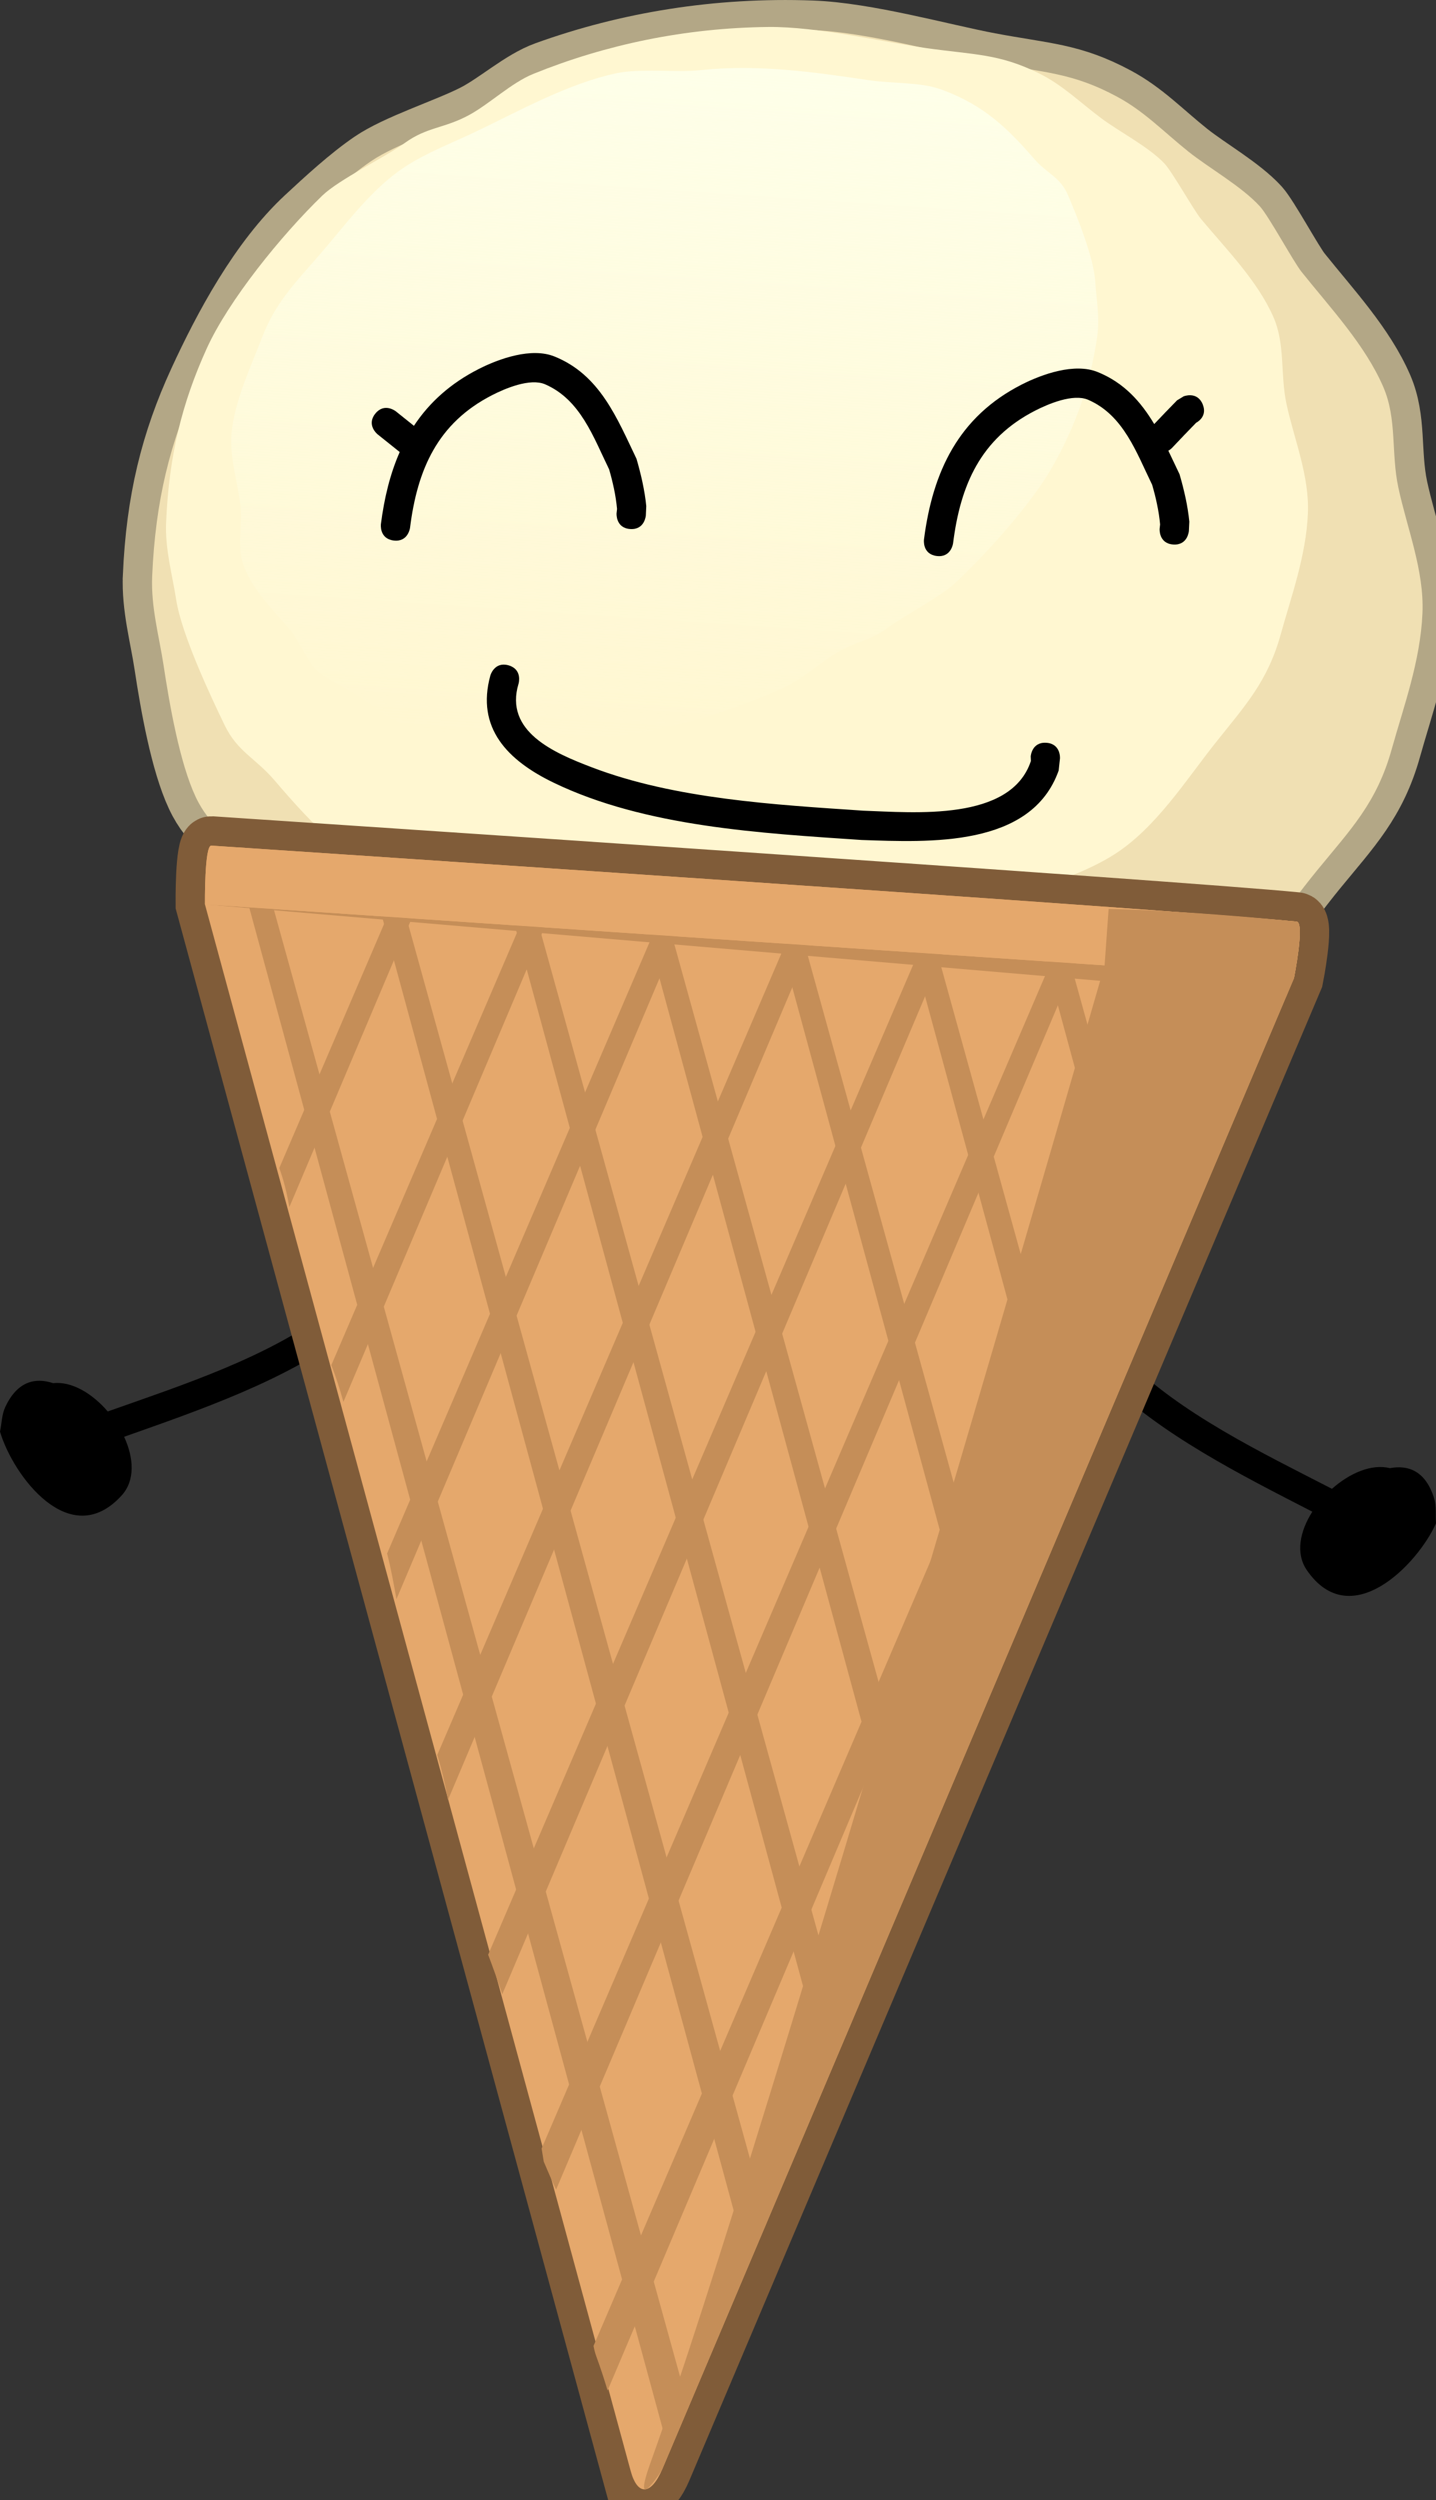 <svg version="1.1" xmlns="http://www.w3.org/2000/svg" xmlns:xlink="http://www.w3.org/1999/xlink" width="146.789" height="255.558" viewBox="0,0,146.789,255.558"><rect x="0" y="0" width="146.789" height="255.558" fill="#333333" stroke="none"/><defs><linearGradient x1="316.765" y1="57.845" x2="312.029" y2="127.675" gradientUnits="userSpaceOnUse" id="color-1"><stop offset="0" stop-color="#feffe9"/><stop offset="1" stop-color="#feffe9" stop-opacity="0"/></linearGradient></defs><g transform="translate(-246.605,-51.4)"><g stroke-miterlimit="10"><path d="M280.35,185.3c0,0 1.193,-0.91 2.102,0.283c0.91,1.193 -0.283,2.102 -0.283,2.102c-6.399,4.843 -15.152,7.841 -22.877,10.572c0.991,2.145 1.147,4.452 -0.245,5.989c-5.288,5.838 -11.13,-2.049 -12.442,-6.519c0.18,-0.838 0.177,-1.737 0.539,-2.514c1.218,-2.609 3.041,-3.054 4.891,-2.437c1.917,-0.211 4.014,1.062 5.584,2.892c7.562,-2.674 16.473,-5.55 22.73,-10.369z" fill="#000000" stroke="none" stroke-width="0.5"/><path d="M382.759,203.575c1.803,-1.602 4.053,-2.58 5.924,-2.112c1.916,-0.362 3.662,0.326 4.517,3.075c0.254,0.818 0.13,1.709 0.195,2.564c-1.904,4.252 -8.756,11.278 -13.208,4.78c-1.172,-1.711 -0.706,-3.976 0.566,-5.968c-7.286,-3.749 -15.554,-7.902 -21.24,-13.564c0,0 -1.059,-1.063 0.004,-2.121c1.063,-1.059 2.121,0.004 2.121,0.004c5.549,5.619 13.99,9.672 21.122,13.342z" fill="#000000" stroke="none" stroke-width="0.5"/><g><path d="M262.161,110.29c0.335,-7.737 1.82,-13.748 4.692,-19.989c2.535,-5.509 6.201,-12.37 10.937,-16.766c1.944,-1.804 4.446,-4.12 6.752,-5.687c2.605,-1.771 7.481,-3.311 10.389,-4.765c2.369,-1.185 4.886,-3.522 7.427,-4.44c8.367,-3.024 17.593,-4.543 27.229,-4.192c5.66,0.206 13.316,2.384 18.184,3.302c5.689,1.072 8.445,1.041 13.043,3.518c2.777,1.496 4.713,3.554 7.291,5.616c2.063,1.651 5.429,3.542 7.291,5.587c0.922,1.012 3.413,5.636 4.263,6.699c2.975,3.719 6.501,7.475 8.348,11.754c1.429,3.311 0.78,6.705 1.538,10.275c0.879,4.136 2.657,8.472 2.467,12.852c-0.214,4.942 -1.936,9.569 -3.136,13.88c-1.535,5.518 -4.193,8.203 -7.627,12.4c-3.351,4.095 -6.856,9.533 -11.676,12.387c-3.159,1.87 -6.924,2.848 -10.617,4.246c-6.123,2.317 -13.331,5.715 -20.591,6.288c-3.704,0.293 -9.197,-1.293 -13.077,-1.434c-8.814,-0.321 -17.846,-3.042 -25.892,-5.467c-4.16,-1.254 -8.098,-1.491 -11.519,-3.251c-6.89,-3.546 -10.985,-8.046 -15.448,-13.516c-2.288,-2.804 -4.311,-3.544 -5.824,-6.764c-1.616,-3.439 -2.665,-9.391 -3.279,-13.453c-0.436,-2.885 -1.3,-5.93 -1.164,-9.077z" fill="none" stroke="#b3a786" stroke-width="6"/><path d="M262.159,110.312c0.335,-7.737 1.82,-13.748 4.692,-19.989c2.535,-5.509 6.201,-12.37 10.937,-16.766c1.944,-1.804 4.446,-4.12 6.752,-5.687c2.605,-1.771 7.481,-3.311 10.389,-4.765c2.369,-1.185 4.886,-3.522 7.427,-4.44c8.367,-3.024 17.593,-4.543 27.229,-4.192c5.66,0.206 13.316,2.384 18.184,3.302c5.689,1.072 8.445,1.041 13.043,3.518c2.777,1.496 4.713,3.554 7.291,5.616c2.063,1.651 5.429,3.542 7.291,5.587c0.922,1.012 3.413,5.636 4.263,6.699c2.975,3.719 6.501,7.475 8.348,11.754c1.429,3.311 0.78,6.705 1.538,10.275c0.879,4.136 2.657,8.472 2.467,12.852c-0.214,4.942 -1.936,9.569 -3.136,13.88c-1.535,5.518 -4.193,8.203 -7.627,12.4c-3.351,4.095 -6.856,9.533 -11.676,12.387c-3.159,1.87 -6.924,2.848 -10.617,4.246c-6.123,2.317 -13.331,5.715 -20.591,6.288c-3.704,0.293 -9.197,-1.293 -13.077,-1.434c-8.814,-0.321 -17.846,-3.042 -25.892,-5.467c-4.16,-1.254 -8.098,-1.491 -11.519,-3.251c-6.89,-3.546 -10.985,-8.046 -15.448,-13.516c-2.288,-2.804 -4.311,-3.544 -5.824,-6.764c-1.616,-3.439 -2.665,-9.391 -3.279,-13.453c-0.436,-2.885 -1.3,-5.93 -1.164,-9.077z" fill="#f0e0b3" stroke="none" stroke-width="0"/><path d="M263.586,104.779c0.294,-6.802 1.605,-12.138 4.139,-17.733c2.237,-4.938 7.632,-11.589 11.813,-15.641c1.716,-1.663 6.414,-3.926 8.45,-5.395c2.3,-1.661 4.007,-1.461 6.574,-2.856c2.092,-1.137 4.314,-3.291 6.557,-4.201c7.388,-2.996 15.534,-4.708 24.044,-4.796c4.999,-0.051 11.759,1.546 16.058,2.151c5.024,0.708 7.458,0.567 11.518,2.552c2.452,1.199 4.163,2.925 6.439,4.629c1.822,1.364 4.795,2.885 6.439,4.603c0.814,0.851 3.015,4.805 3.766,5.703c2.628,3.141 5.742,6.292 7.374,9.972c1.262,2.847 0.69,5.852 1.36,8.953c0.777,3.593 2.348,7.325 2.181,11.176c-0.188,4.345 -1.708,8.476 -2.766,12.308c-1.354,4.905 -3.701,7.37 -6.733,11.193c-2.958,3.731 -6.052,8.646 -10.309,11.348c-2.789,1.771 -6.114,2.783 -9.374,4.161c-5.407,2.285 -11.771,5.561 -18.182,6.362c-3.271,0.409 -8.122,-0.757 -11.548,-0.722c-7.783,0.08 -15.76,-1.938 -22.865,-3.736c-3.674,-0.93 -7.151,-0.976 -10.173,-2.38c-6.085,-2.829 -9.702,-6.61 -13.644,-11.226c-2.021,-2.366 -3.807,-2.933 -5.144,-5.696c-1.428,-2.951 -4.403,-9.275 -4.946,-12.814c-0.386,-2.514 -1.149,-5.15 -1.03,-7.917z" fill="#fff7d1" stroke="none" stroke-width="0"/><path d="M358.756,85.851c-0.732,4.919 -2.124,8.857 -4.461,13.07c-2.063,3.719 -6.644,8.903 -10.113,12.126c-1.423,1.323 -5.149,3.296 -6.8,4.503c-1.865,1.364 -3.142,1.345 -5.19,2.537c-1.669,0.972 -3.512,2.685 -5.278,3.504c-5.816,2.698 -12.11,4.526 -18.558,5.212c-3.787,0.403 -8.785,-0.253 -11.993,-0.374c-3.75,-0.142 -5.602,0.137 -8.527,-0.995c-1.766,-0.684 -2.932,-1.802 -4.527,-2.862c-1.277,-0.849 -3.413,-1.727 -4.529,-2.843c-0.552,-0.553 -1.922,-3.239 -2.423,-3.831c-1.754,-2.07 -3.875,-4.11 -4.834,-6.64c-0.742,-1.957 -0.084,-4.163 -0.359,-6.347c-0.319,-2.53 -1.228,-5.102 -0.814,-7.887c0.468,-3.142 1.928,-6.228 3.016,-9.064c1.392,-3.631 3.353,-5.577 5.934,-8.552c2.518,-2.902 5.228,-6.668 8.652,-8.925c2.244,-1.479 4.836,-2.451 7.407,-3.682c4.263,-2.04 9.326,-4.865 14.238,-5.911c2.506,-0.533 6.09,-0.049 8.686,-0.325c5.897,-0.627 11.783,0.242 17.026,1.017c2.711,0.401 5.339,0.179 7.521,0.97c4.394,1.591 6.848,4.049 9.486,7.085c1.352,1.556 2.662,1.833 3.467,3.725c0.86,2.02 2.638,6.356 2.784,8.864c0.104,1.782 0.484,3.624 0.186,5.625z" fill="url(#color-1)" stroke="none" stroke-width="0"/></g><g><path d="M311.071,303.958c-4.18,-15.38 -43.517,-160.121 -43.517,-160.121c0,0 -0.061,-6.054 0.656,-6.005c6.447,0.437 98.865,6.567 110.942,7.768c0.86,0.086 -0.277,5.786 -0.277,5.786c0,0 -58.134,137.198 -64.573,152.394c-1.133,2.673 -2.527,2.766 -3.231,0.177z" fill="none" stroke="#805c39" stroke-width="6"/><path d="M311.071,303.958c-4.18,-15.38 -43.517,-160.121 -43.517,-160.121c0,0 -0.061,-6.054 0.656,-6.005c6.447,0.437 98.865,6.567 110.942,7.768c0.86,0.086 -0.277,5.786 -0.277,5.786c0,0 -58.134,137.198 -64.573,152.394c-1.133,2.673 -2.527,2.766 -3.231,0.177z" fill="#e5a86c" stroke="none" stroke-width="NaN"/><path d="M272.079,144.144l2.504,0.17l41.888,151.265c-0.494,1.487 -1.011,2.961 -1.598,4.381c-0.078,0.263 -0.156,0.525 -0.232,0.787c-7.304,-26.873 -42.561,-156.603 -42.561,-156.603z" fill="#c58e58" stroke="none" stroke-width="NaN"/><path d="M285.652,145.064l2.504,0.17l35.651,128.743c-0.665,1.693 -1.231,3.527 -1.719,5.152c-12.517,-46.056 -36.436,-134.065 -36.436,-134.065z" fill="#c58e58" stroke="none" stroke-width="NaN"/><path d="M299.226,145.985l2.504,0.17l30.365,109.654c-0.538,1.492 -1.126,2.964 -1.846,4.325c-12.947,-47.64 -31.023,-114.149 -31.023,-114.149z" fill="#c58e58" stroke="none" stroke-width="NaN"/><path d="M312.8,146.905l2.504,0.17l23.924,86.394c-0.268,0.781 -0.531,1.564 -0.79,2.349c-0.236,0.753 -0.539,1.503 -0.86,2.256c-11.829,-43.524 -24.778,-91.169 -24.778,-91.169z" fill="#c58e58" stroke="none" stroke-width="NaN"/><path d="M326.374,147.826l2.504,0.17l18.246,65.891c-0.326,0.874 -0.662,1.744 -1.013,2.606c-0.215,0.529 -0.429,1.058 -0.643,1.588c-9.943,-36.586 -19.093,-70.255 -19.093,-70.255z" fill="#c58e58" stroke="none" stroke-width="NaN"/><path d="M339.948,148.746l2.504,0.17l12.292,44.391c-0.462,1.227 -0.93,2.451 -1.399,3.676c-0.054,0.154 -0.108,0.308 -0.162,0.462c-7.408,-27.256 -13.235,-48.699 -13.235,-48.699z" fill="#c58e58" stroke="none" stroke-width="NaN"/><path d="M353.522,149.667l2.504,0.17l5.416,19.557c-0.417,1.091 -0.824,2.175 -1.256,3.209c-0.085,0.209 -0.171,0.418 -0.259,0.628c-3.861,-14.208 -6.404,-23.564 -6.404,-23.564z" fill="#c58e58" stroke="none" stroke-width="NaN"/><path d="M367.627,150.623l2.504,0.17c0,0 -47.41,111.888 -61.417,144.946c-0.351,-1.179 -0.74,-2.353 -1.166,-3.522c-0.119,-0.327 -0.205,-0.675 -0.272,-1.036z" fill="#c58e58" stroke="none" stroke-width="NaN"/><path d="M267.554,143.837l111.321,7.549l-0.801,1.889z" fill="#c58e58" stroke="none" stroke-width="NaN"/><path d="M354.053,149.703l2.504,0.17c0,0 -34.223,80.767 -53.107,125.333c-0.454,-0.964 -0.864,-1.918 -1.26,-2.856c-0.07,-0.449 -0.144,-0.897 -0.221,-1.346z" fill="#c58e58" stroke="none" stroke-width="NaN"/><path d="M340.479,148.782l2.504,0.17c0,0 -25.868,61.049 -45.034,106.28c-0.458,-1.36 -0.941,-2.706 -1.445,-4.035z" fill="#c58e58" stroke="none" stroke-width="NaN"/><path d="M326.905,147.862l2.504,0.17c0,0 -19.37,45.714 -37.006,87.335c-0.286,-1.587 -0.662,-3.158 -1.101,-4.586z" fill="#c58e58" stroke="none" stroke-width="NaN"/><path d="M313.331,146.941l2.504,0.17c0,0 -13.796,32.559 -28.703,67.74c-0.28,-1.571 -0.562,-3.139 -0.957,-4.664z" fill="#c58e58" stroke="none" stroke-width="NaN"/><path d="M299.758,146.021l2.504,0.17c0,0 -9.125,21.536 -20.552,48.503c-0.352,-1.286 -0.762,-2.555 -1.235,-3.763z" fill="#c58e58" stroke="none" stroke-width="NaN"/><path d="M286.184,145.1l2.504,0.17c0,0 -5.127,12.099 -12.506,29.515c-0.239,-1.388 -0.564,-2.733 -1.027,-3.998z" fill="#c58e58" stroke="none" stroke-width="NaN"/><path d="M267.554,143.837c0,0 -0.061,-6.054 0.656,-6.005c6.447,0.437 98.865,6.567 110.942,7.768c0.86,0.086 -0.277,5.786 -0.277,5.786z" fill="#e5a86c" stroke="none" stroke-width="NaN"/><path d="M359.517,150.073l0.413,-5.771c0,0 7.146,0.097 19.223,1.298c0.86,0.086 -0.277,5.786 -0.277,5.786c0,0 -58.134,137.198 -64.573,152.394c-0.169,0.4 -3.199,4.87 -1.167,-0.762c11.556,-32.032 46.383,-152.945 46.383,-152.945z" fill="#c58e58" stroke="none" stroke-width="NaN"/></g><path d="M285.2,95.789c0,0 -1.171,-0.938 -0.233,-2.108c0.938,-1.171 2.108,-0.233 2.108,-0.233c0.614,0.492 1.228,0.984 1.842,1.475c1.552,-2.35 3.695,-4.318 6.62,-5.805c2.095,-1.065 5.392,-2.231 7.749,-1.28c4.645,1.874 6.375,6.276 8.384,10.46c0.457,1.581 0.835,3.197 0.997,4.835l-0.044,0.945c0,0 -0.101,1.497 -1.598,1.395c-1.497,-0.101 -1.395,-1.598 -1.395,-1.598l0.051,-0.456c-0.126,-1.369 -0.428,-2.724 -0.811,-4.045c-1.613,-3.301 -2.924,-7.122 -6.542,-8.692c-1.535,-0.666 -4.1,0.43 -5.426,1.11c-5.568,2.856 -7.631,7.582 -8.384,13.555c0,0 -0.189,1.488 -1.677,1.299c-1.488,-0.189 -1.299,-1.677 -1.299,-1.677c0.341,-2.667 0.943,-5.142 1.923,-7.365c-0.728,-0.583 -1.61,-1.289 -2.264,-1.813z" fill="#000000" stroke="none" stroke-width="0.5"/><path d="M369.549,92.736c0.448,1.104 -0.338,1.687 -0.679,1.88c-0.829,0.848 -1.65,1.705 -2.463,2.569c0,0 -0.141,0.149 -0.373,0.285c0.387,0.798 0.762,1.608 1.147,2.41c0.457,1.581 0.835,3.197 0.997,4.835l-0.044,0.945c0,0 -0.101,1.497 -1.598,1.395c-1.497,-0.101 -1.395,-1.598 -1.395,-1.598l0.051,-0.456c-0.126,-1.369 -0.428,-2.724 -0.811,-4.045c-1.613,-3.301 -2.924,-7.122 -6.542,-8.692c-1.535,-0.666 -4.1,0.43 -5.426,1.11c-5.568,2.856 -7.631,7.582 -8.384,13.555c0,0 -0.189,1.488 -1.677,1.299c-1.488,-0.189 -1.299,-1.677 -1.299,-1.677c0.887,-6.931 3.532,-12.562 9.996,-15.849c2.095,-1.065 5.392,-2.231 7.749,-1.28c2.712,1.094 4.431,3.051 5.791,5.322c0.772,-0.815 1.55,-1.624 2.336,-2.426l0.672,-0.407c0,0 1.39,-0.564 1.954,0.826z" fill="#000000" stroke="none" stroke-width="0.5"/><path d="M353.562,127.321c1.497,0.101 1.395,1.598 1.395,1.598l-0.136,1.243c-2.791,7.874 -13.218,7.33 -20.141,7.095c-10.237,-0.694 -22.12,-1.33 -31.499,-5.866c-4.67,-2.259 -7.939,-5.573 -6.447,-10.96c0,0 0.416,-1.441 1.857,-1.026c1.441,0.416 1.026,1.857 1.026,1.857c-1.496,4.92 3.64,7.1 7.498,8.572c8.505,3.246 18.722,3.817 27.718,4.427c5.187,0.178 15.093,1.138 17.152,-5.076l-0.02,-0.469c0,0 0.101,-1.497 1.598,-1.395z" fill="#000000" stroke="none" stroke-width="0.5"/></g></g></svg><!--rotationCenter:73.39467000000005:128.60020422547066-->